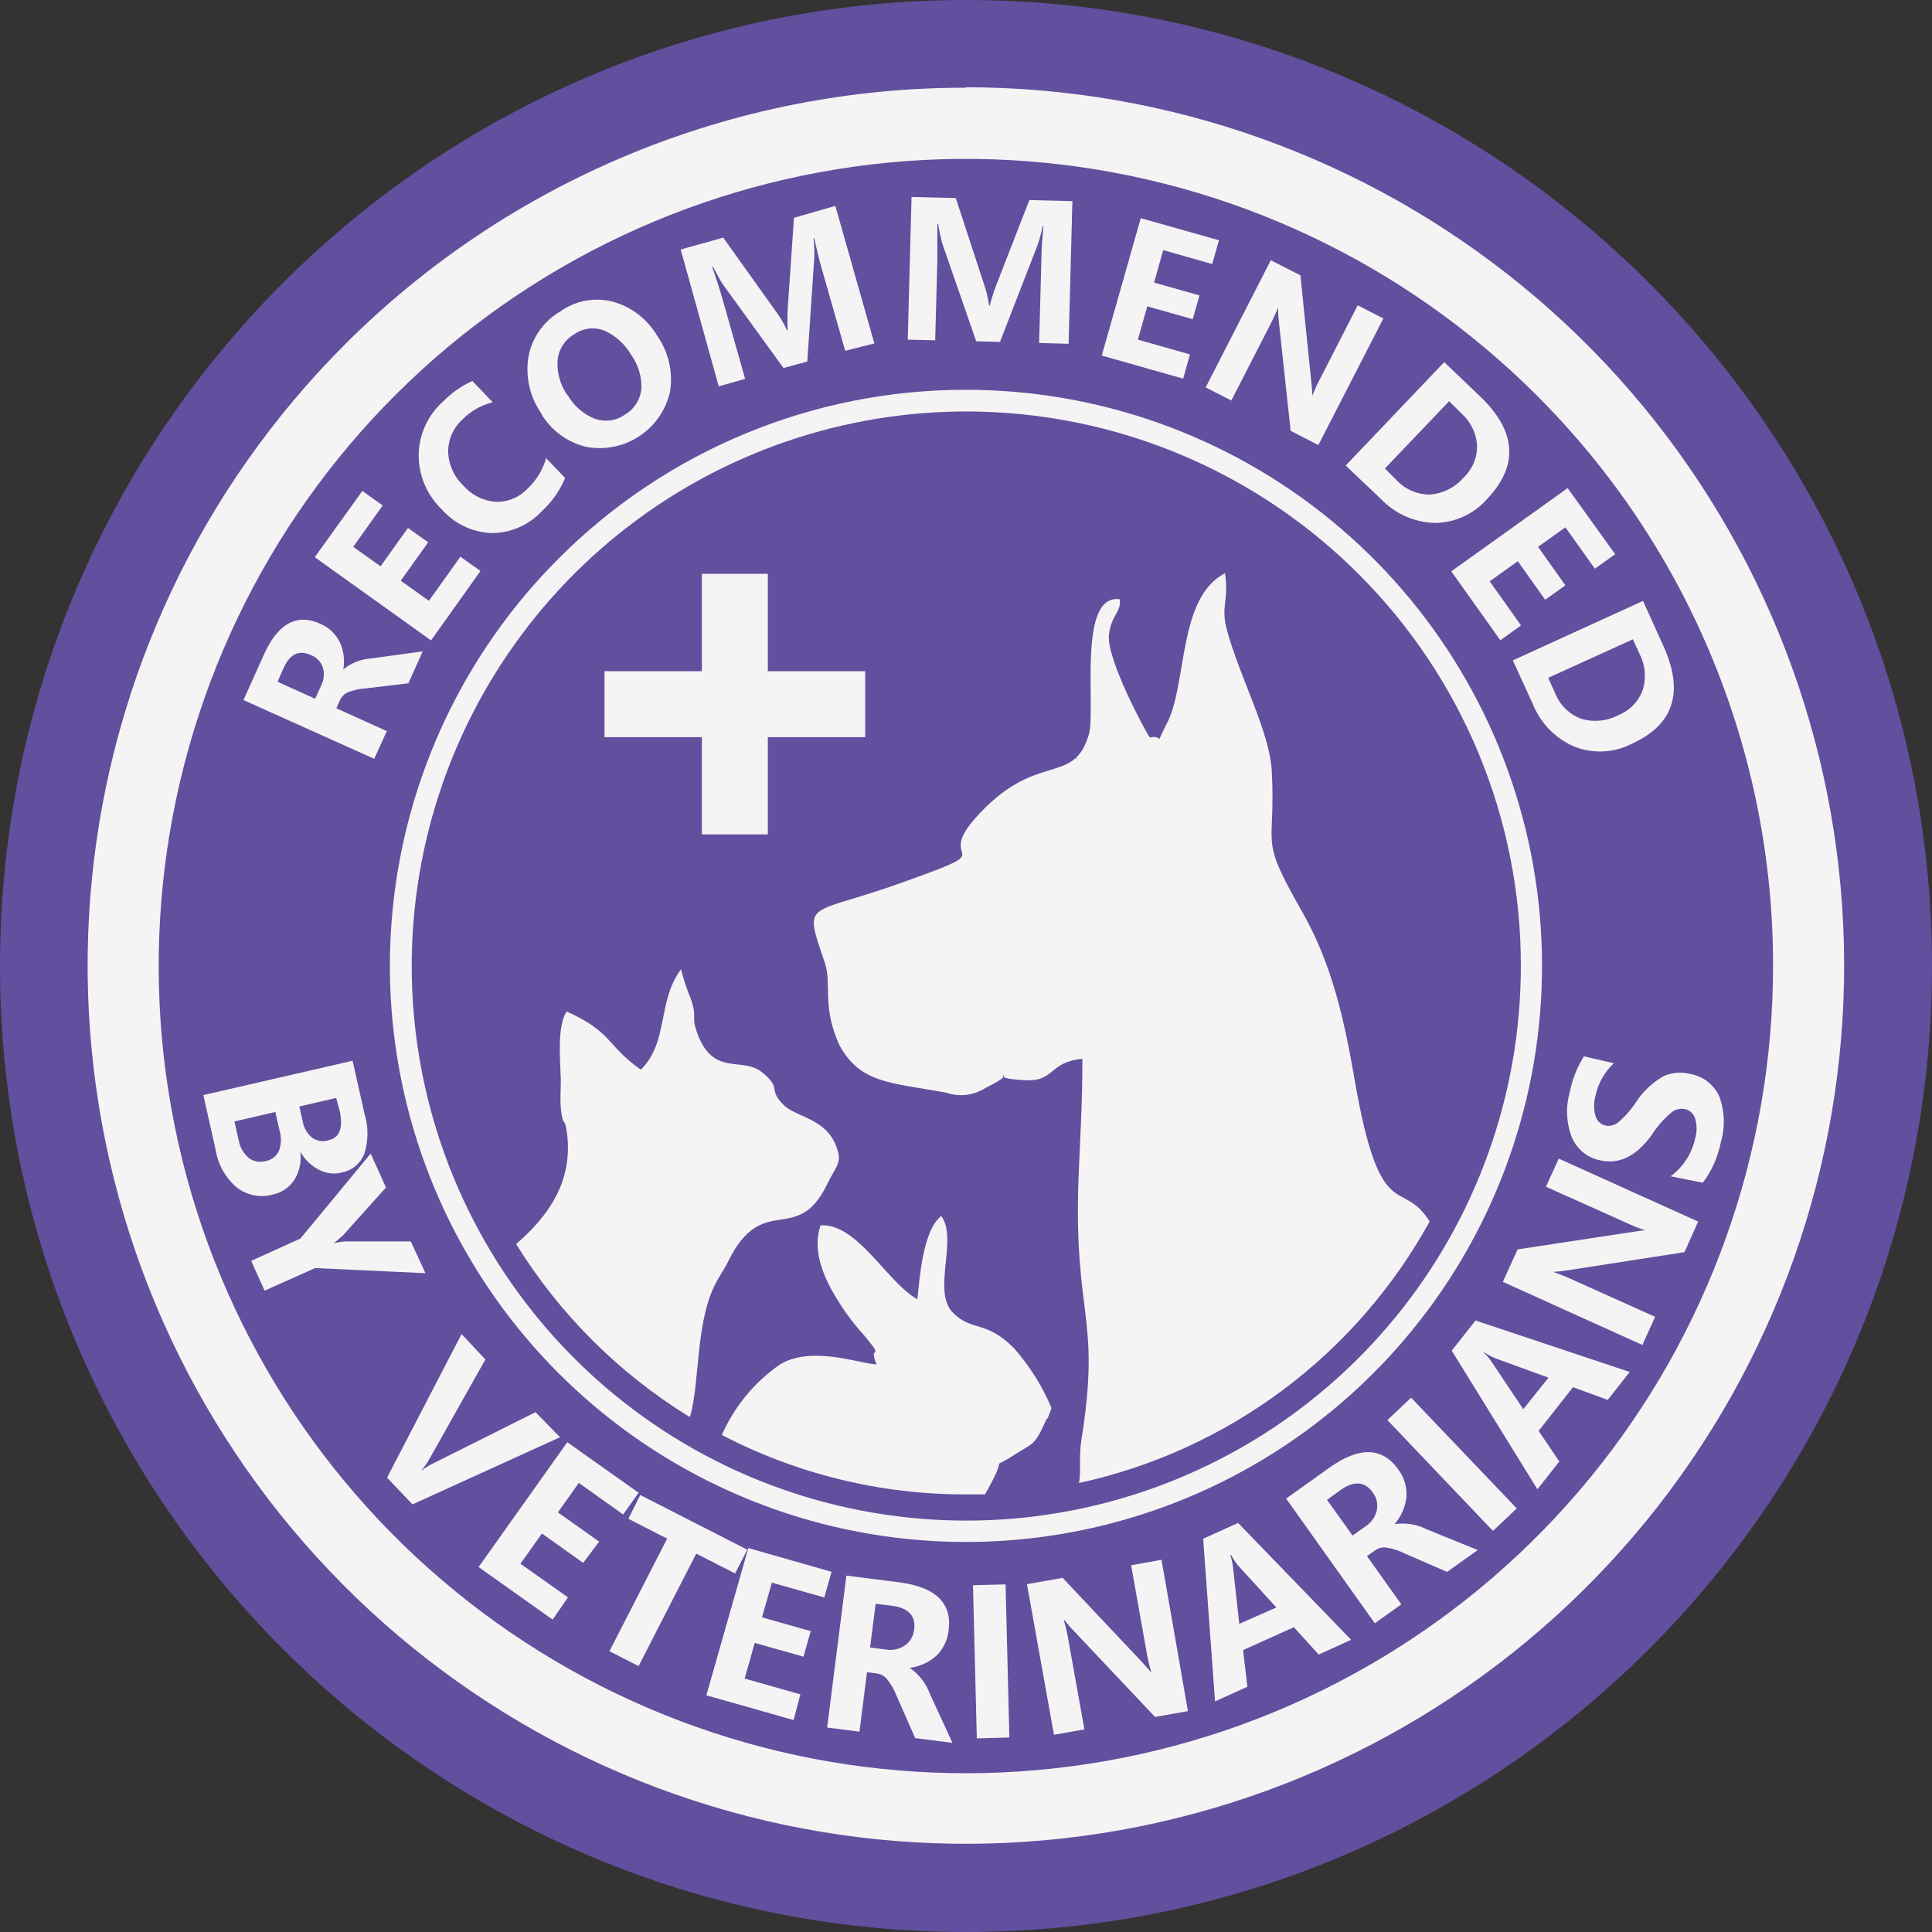 <svg xmlns="http://www.w3.org/2000/svg" fill="none" viewBox="0 0 100 100" height="100" width="100">
<rect x="0" y="0" width="100" height="100" fill="#333333" stroke="none"/>
<path fill="#624F9E" d="M50 100C77.614 100 100 77.614 100 50C100 22.386 77.614 0 50 0C22.386 0 0 22.386 0 50C0 77.614 22.386 100 50 100Z"></path>
<path fill="#F4F4F4" d="M79.534 20.459C72.699 13.624 63.705 9.371 54.085 8.425C44.465 7.478 34.815 9.896 26.779 15.267C18.742 20.638 12.816 28.63 10.011 37.88C7.206 47.13 7.696 57.067 11.396 65.997C15.097 74.927 21.779 82.297 30.304 86.853C38.83 91.408 48.671 92.866 58.151 90.978C67.632 89.091 76.164 83.975 82.294 76.501C88.425 69.028 91.775 59.66 91.773 49.994C91.779 44.508 90.701 39.074 88.6 34.005C86.5 28.937 83.419 24.333 79.534 20.459ZM49.999 7.107C59.925 7.106 69.543 10.546 77.216 16.842C84.889 23.137 90.142 31.899 92.079 41.633C94.016 51.367 92.518 61.472 87.84 70.226C83.162 78.98 75.594 85.84 66.424 89.639C57.255 93.438 47.051 93.94 37.554 91.059C28.056 88.178 19.85 82.093 14.336 73.841C8.822 65.588 6.339 55.679 7.312 45.802C8.285 35.924 12.652 26.69 19.671 19.672C23.648 15.682 28.376 12.518 33.581 10.361C38.785 8.205 44.365 7.099 49.999 7.107Z"></path>
<path fill="#F4F4F4" d="M70.307 29.701C65.611 25.007 59.432 22.086 52.823 21.436C46.215 20.786 39.585 22.447 34.065 26.137C28.544 29.827 24.473 35.317 22.546 41.672C20.618 48.026 20.954 54.852 23.495 60.987C26.037 67.122 30.627 72.186 36.483 75.317C42.339 78.447 49.1 79.45 55.612 78.155C62.125 76.86 67.988 73.347 72.201 68.214C76.414 63.082 78.718 56.647 78.719 50.007C78.725 46.234 77.985 42.498 76.541 39.014C75.098 35.529 72.979 32.364 70.307 29.701ZM50.002 20.176C56.9 20.177 63.584 22.57 68.916 26.947C74.248 31.323 77.898 37.413 79.243 44.179C80.588 50.944 79.546 57.967 76.294 64.051C73.042 70.134 67.782 74.902 61.409 77.542C55.036 80.182 47.945 80.531 41.344 78.529C34.742 76.527 29.04 72.298 25.207 66.563C21.374 60.827 19.648 53.941 20.323 47.076C20.998 40.211 24.032 33.792 28.909 28.914C31.676 26.139 34.964 23.939 38.584 22.44C42.203 20.94 46.084 20.171 50.002 20.176Z"></path>
<path fill="#F4F4F4" d="M35.68 73.332C32.036 71.09 28.967 68.029 26.715 64.392C28.401 62.939 29.625 61.167 29.361 58.762C29.244 57.679 29.139 58.46 29.028 57.365C28.985 56.916 29.028 56.417 29.028 55.888C28.985 54.75 28.844 53.07 29.33 52.356C31.724 53.427 31.36 54.091 33.169 55.365C34.628 53.919 34 51.858 35.249 50.172C35.378 50.679 35.542 51.177 35.741 51.661C36.105 52.67 35.778 52.547 36.043 53.341C36.861 55.802 38.4 54.645 39.452 55.507C40.504 56.368 39.71 56.325 40.547 57.18C41.23 57.882 42.965 57.857 43.396 59.697C43.525 60.238 43.174 60.54 42.83 61.26C41.267 64.552 39.489 61.623 37.686 65.296C37.532 65.622 37.39 65.807 37.181 66.176C35.951 68.231 36.258 71.548 35.711 73.332" clip-rule="evenodd" fill-rule="evenodd"></path>
<path fill="#F4F4F4" d="M52.783 74.828L52.881 74.735C52.881 74.766 52.789 74.821 52.783 74.828ZM50.986 77.35C50.66 77.35 50.334 77.35 50.002 77.35C45.602 77.362 41.265 76.306 37.363 74.274C38.011 72.8 39.054 71.535 40.378 70.619C42.052 69.616 44.593 70.619 45.375 70.619C44.889 69.511 45.855 70.484 44.759 69.154C44.305 68.661 43.893 68.13 43.529 67.567C42.76 66.386 41.984 64.878 42.47 63.426C44.384 63.297 45.953 66.429 47.485 67.247C47.596 66.195 47.762 63.691 48.716 62.94C49.608 64.109 48.217 66.847 49.331 67.955C50.322 68.939 51.035 68.311 52.5 69.801C53.304 70.715 53.954 71.754 54.426 72.877C54.038 73.942 54.352 73.043 54.093 73.615C53.534 74.846 53.478 74.674 52.494 75.308C51.189 76.15 52.112 75.228 51.349 76.68C51.171 77.024 51.122 77.104 50.986 77.35Z" clip-rule="evenodd" fill-rule="evenodd"></path>
<path fill="#F4F4F4" d="M73.999 63.223C72.114 66.644 69.519 69.622 66.388 71.956C63.257 74.291 59.663 75.929 55.847 76.76C55.964 76.102 55.847 75.474 55.952 74.662C57.035 67.992 55.527 68.287 55.835 60.694C55.902 59.002 56.025 57.181 56.025 54.806C54.303 54.96 54.592 55.969 53.14 55.913C50.518 55.809 53.257 55.218 51.004 56.313C50.708 56.504 50.373 56.625 50.024 56.668C49.674 56.711 49.319 56.673 48.986 56.559C46.131 56.03 44.544 56.104 43.448 54.098L43.319 53.791C42.587 51.988 43.036 50.935 42.704 49.865C41.609 46.628 41.701 47.404 46.15 45.871C52.358 43.687 48.254 44.887 50.457 42.377C53.626 38.777 55.552 40.758 56.358 38.02C56.739 36.746 55.742 30.71 57.957 31.018C58.05 31.695 57.514 31.818 57.398 32.864C57.268 34.094 59.243 37.786 59.514 38.174C60.345 37.996 59.693 38.789 60.394 37.448C61.459 35.448 60.948 30.926 63.409 29.67C63.612 31.147 63.169 31.375 63.508 32.618C64.16 35.042 65.716 37.866 65.827 39.903C66.049 44.056 65.107 43.176 67.384 47.164C68.947 49.902 69.581 52.781 70.122 55.926C71.445 63.555 72.546 60.916 73.98 63.199M55.693 39.202L55.785 39.294C55.785 39.294 55.65 39.245 55.681 39.214L55.693 39.202Z" clip-rule="evenodd" fill-rule="evenodd"></path>
<path fill="#F4F4F4" d="M31.289 34.741H36.328V29.701H39.743V34.741H44.783V38.156H39.743V43.189H36.328V38.156H31.289V34.741Z" clip-rule="evenodd" fill-rule="evenodd"></path>
<path fill="#F4F4F4" d="M84.519 33.091L80.132 35.085L80.489 35.867C80.606 36.169 80.785 36.444 81.015 36.673C81.245 36.901 81.521 37.08 81.824 37.196C82.459 37.395 83.146 37.335 83.737 37.029C84.035 36.914 84.304 36.736 84.527 36.508C84.75 36.28 84.921 36.007 85.03 35.706C85.219 35.094 85.161 34.431 84.87 33.861L84.519 33.091ZM78.304 34.181L85.042 31.104L86.094 33.43C87.185 35.825 86.635 37.518 84.445 38.506C83.989 38.738 83.488 38.869 82.977 38.892C82.465 38.916 81.955 38.83 81.479 38.642C80.517 38.227 79.755 37.451 79.356 36.482L78.304 34.181ZM77.658 33.141L75.117 29.572L81.141 25.265L83.602 28.686L82.55 29.436L81.024 27.295L79.609 28.304L81.024 30.298L79.978 31.042L78.563 29.049L77.104 30.089L78.729 32.371L77.658 33.141ZM75.006 20.767L71.683 24.249L72.299 24.865C72.521 25.101 72.79 25.288 73.089 25.414C73.388 25.54 73.71 25.602 74.034 25.597C74.696 25.544 75.311 25.232 75.745 24.729C75.978 24.511 76.162 24.246 76.284 23.951C76.406 23.656 76.463 23.338 76.452 23.019C76.398 22.384 76.1 21.796 75.621 21.376L75.006 20.767ZM69.653 24.096L74.754 18.742L76.6 20.508C78.499 22.322 78.62 24.098 76.963 25.837C76.625 26.221 76.209 26.529 75.744 26.741C75.278 26.953 74.773 27.064 74.262 27.067C73.211 27.039 72.214 26.596 71.487 25.837L69.653 24.096ZM68.238 23.037L66.804 22.299L66.189 16.613C66.161 16.383 66.149 16.15 66.152 15.918C66.062 16.16 65.895 16.517 65.653 16.989L63.734 20.73L62.405 20.053L65.777 13.469L67.309 14.251L67.875 19.788C67.912 20.158 67.93 20.404 67.93 20.484C68.049 20.164 68.191 19.854 68.355 19.555L70.275 15.801L71.603 16.484L68.238 23.037ZM61.242 19.598L57.027 18.404L59.045 11.291L63.094 12.435L62.743 13.666L60.208 12.946L59.734 14.626L62.085 15.29L61.734 16.521L59.383 15.857L58.897 17.579L61.592 18.343L61.242 19.598ZM53.784 17.752L53.907 13.266C53.907 12.854 53.95 12.331 54.006 11.703H53.969C53.905 12.024 53.821 12.341 53.717 12.651L51.76 17.696L50.529 17.666L48.769 12.595C48.681 12.265 48.611 11.931 48.56 11.593H48.517C48.517 12.208 48.517 12.823 48.517 13.438L48.406 17.616L46.985 17.579L47.182 10.196L49.471 10.251L50.948 14.761C51.065 15.103 51.147 15.455 51.194 15.813H51.231C51.32 15.458 51.431 15.109 51.563 14.768L53.28 10.356L55.507 10.411L55.31 17.795L53.784 17.752ZM43.748 18.158L42.518 13.851C42.401 13.451 42.278 12.946 42.149 12.331H42.112C42.144 12.654 42.156 12.979 42.149 13.303L41.786 18.712L40.555 19.05L37.398 14.694C37.325 14.589 37.158 14.294 36.9 13.801H36.857C37.072 14.417 37.257 14.983 37.429 15.586L38.568 19.61L37.202 19.998L35.233 12.915L37.435 12.3L40.192 16.164C40.405 16.454 40.586 16.765 40.733 17.093H40.77C40.752 16.729 40.752 16.363 40.77 15.998L41.096 11.273L43.238 10.657L45.256 17.776L43.748 18.158ZM29.375 20.434C29.685 20.991 30.176 21.425 30.765 21.665C31.023 21.762 31.301 21.796 31.574 21.761C31.848 21.727 32.109 21.626 32.334 21.468C32.574 21.33 32.777 21.137 32.926 20.904C33.076 20.672 33.169 20.408 33.196 20.133C33.224 19.504 33.04 18.884 32.673 18.373C32.351 17.81 31.857 17.366 31.264 17.106C31.009 17.009 30.734 16.976 30.463 17.012C30.192 17.047 29.935 17.149 29.713 17.309C29.471 17.451 29.267 17.649 29.118 17.887C28.969 18.125 28.88 18.395 28.858 18.675C28.824 19.313 29.006 19.944 29.375 20.465V20.434ZM28.021 21.401C27.425 20.549 27.184 19.498 27.351 18.472C27.441 17.981 27.638 17.515 27.925 17.108C28.213 16.7 28.586 16.359 29.018 16.109C29.407 15.834 29.852 15.648 30.32 15.563C30.789 15.478 31.271 15.496 31.732 15.617C32.69 15.888 33.508 16.518 34.014 17.376C34.608 18.22 34.847 19.263 34.679 20.281C34.465 21.23 33.888 22.059 33.072 22.59C32.256 23.121 31.265 23.312 30.31 23.123C29.354 22.883 28.531 22.275 28.021 21.431V21.401ZM29.252 24.742C28.973 25.404 28.553 25.999 28.021 26.483C27.686 26.837 27.281 27.118 26.832 27.309C26.383 27.5 25.9 27.595 25.412 27.591C24.926 27.567 24.449 27.446 24.011 27.234C23.572 27.023 23.18 26.726 22.859 26.36C22.479 25.993 22.179 25.553 21.974 25.067C21.77 24.58 21.667 24.057 21.671 23.529C21.68 23.007 21.799 22.492 22.018 22.017C22.237 21.543 22.553 21.119 22.945 20.773C23.376 20.33 23.888 19.973 24.452 19.721L25.505 20.822C24.925 20.961 24.395 21.257 23.973 21.677C23.73 21.889 23.535 22.15 23.401 22.443C23.267 22.735 23.198 23.054 23.197 23.376C23.216 24.041 23.497 24.671 23.979 25.129C24.399 25.616 24.993 25.918 25.634 25.972C25.942 25.985 26.25 25.933 26.537 25.817C26.824 25.701 27.082 25.525 27.295 25.302C27.758 24.871 28.094 24.322 28.267 23.714L29.252 24.742ZM24.871 29.553L22.311 33.147L16.293 28.84L18.755 25.412L19.807 26.163L18.281 28.304L19.696 29.313L21.117 27.326L22.163 28.07L20.742 30.058L22.2 31.098L23.831 28.815L24.871 29.553ZM14.367 35.288L16.312 36.168L16.632 35.46C16.704 35.316 16.748 35.158 16.759 34.996C16.771 34.835 16.751 34.672 16.7 34.519C16.648 34.377 16.567 34.249 16.46 34.143C16.354 34.037 16.226 33.955 16.084 33.904C15.469 33.627 15.007 33.854 14.675 34.58L14.367 35.288ZM21.88 33.713L21.136 35.368L18.902 35.633C18.578 35.653 18.26 35.728 17.961 35.854C17.806 35.936 17.681 36.065 17.604 36.223L17.407 36.66L20.022 37.842L19.37 39.275L12.602 36.236L13.666 33.867C14.392 32.267 15.362 31.74 16.576 32.285C17.01 32.47 17.365 32.801 17.579 33.221C17.788 33.663 17.855 34.16 17.77 34.642C18.195 34.303 18.716 34.105 19.259 34.076L21.88 33.713Z"></path>
<path fill="#F4F4F4" d="M86.469 60.885C87.113 60.414 87.564 59.725 87.736 58.947C87.841 58.599 87.841 58.229 87.736 57.882C87.698 57.765 87.631 57.66 87.54 57.577C87.45 57.494 87.339 57.436 87.219 57.408C87.108 57.386 86.992 57.385 86.88 57.407C86.768 57.43 86.662 57.474 86.567 57.538C86.14 57.886 85.772 58.301 85.478 58.768C84.684 59.851 83.805 60.282 82.826 60.06C82.496 59.995 82.187 59.849 81.928 59.634C81.669 59.419 81.468 59.142 81.343 58.83C81.067 58.09 81.034 57.281 81.251 56.522C81.38 55.867 81.629 55.242 81.983 54.676L83.528 55.033C83.048 55.489 82.718 56.078 82.58 56.725C82.487 57.062 82.487 57.417 82.58 57.753C82.611 57.875 82.675 57.987 82.765 58.076C82.855 58.165 82.968 58.228 83.091 58.257C83.196 58.279 83.305 58.279 83.411 58.258C83.516 58.237 83.617 58.195 83.706 58.134C84.081 57.827 84.407 57.464 84.672 57.058C85.031 56.507 85.513 56.047 86.081 55.716C86.52 55.512 87.016 55.467 87.484 55.587C87.814 55.643 88.126 55.781 88.39 55.987C88.654 56.193 88.863 56.462 88.998 56.768C89.274 57.53 89.297 58.361 89.065 59.137C88.919 59.892 88.601 60.604 88.136 61.217L86.469 60.885ZM87.896 63.229L87.189 64.811L81.134 65.752C80.888 65.793 80.639 65.82 80.389 65.832C80.788 65.97 81.178 66.13 81.559 66.312L85.669 68.158L85.01 69.616L77.787 66.349L78.55 64.669L84.42 63.777C84.807 63.715 85.035 63.684 85.152 63.678C84.804 63.568 84.465 63.432 84.137 63.272L80.02 61.426L80.679 59.968L87.896 63.229ZM80.15 71.308L77.43 70.317C77.214 70.231 77.007 70.122 76.815 69.991H76.784C76.953 70.149 77.102 70.326 77.227 70.52L78.845 72.939L80.15 71.308ZM84.352 71.013L83.214 72.459L81.417 71.8L79.639 74.065L80.71 75.646L79.577 77.086L75.141 69.911L76.372 68.349L84.352 71.013ZM73.037 72.342L78.507 78.076L77.276 79.24L71.812 73.505L73.037 72.342ZM68.686 77.633L70.009 79.479L70.686 78.999C70.833 78.905 70.959 78.782 71.058 78.639C71.158 78.495 71.228 78.333 71.264 78.163C71.296 78.005 71.294 77.842 71.258 77.685C71.222 77.528 71.153 77.38 71.055 77.252C70.643 76.668 70.083 76.637 69.388 77.123L68.686 77.633ZM76.489 80.23L74.901 81.362L72.692 80.402C72.384 80.243 72.051 80.139 71.707 80.095C71.517 80.083 71.328 80.137 71.172 80.249L70.754 80.544L72.532 83.042L71.16 84.02L66.57 77.566L68.828 75.954C70.366 74.865 71.554 74.901 72.378 76.064C72.681 76.467 72.829 76.965 72.797 77.467C72.746 77.994 72.531 78.491 72.181 78.889C72.758 78.802 73.348 78.899 73.867 79.166L76.489 80.23ZM66.065 83.202L64.115 81.067C63.963 80.889 63.831 80.695 63.721 80.489H63.678C63.754 80.705 63.803 80.93 63.825 81.159L64.145 84.051L66.065 83.202ZM69.935 84.876L68.256 85.639L66.97 84.223L64.342 85.411L64.564 87.306L62.89 88.063L62.275 79.646L64.084 78.827L69.935 84.876ZM61.487 88.567L59.783 88.869L55.58 84.414C55.404 84.238 55.242 84.049 55.094 83.848H55.063C55.177 84.253 55.268 84.664 55.334 85.079L56.128 89.515L54.553 89.792L53.156 81.996L55.002 81.67L59.063 85.977C59.328 86.266 59.494 86.451 59.555 86.531H59.586C59.479 86.182 59.396 85.827 59.34 85.466L58.546 81.018L60.121 80.735L61.487 88.567ZM52.048 82.008L52.245 89.933L50.559 89.977L50.362 82.051L52.048 82.008ZM45.323 83.011L45.034 85.276L45.858 85.38C46.205 85.44 46.561 85.361 46.849 85.159C46.98 85.064 47.089 84.943 47.17 84.803C47.25 84.663 47.3 84.507 47.317 84.347C47.409 83.639 47.028 83.227 46.178 83.116L45.323 83.011ZM49.298 90.21L47.372 89.964L46.4 87.761C46.277 87.437 46.1 87.135 45.877 86.869C45.745 86.733 45.572 86.644 45.385 86.617L44.874 86.555L44.486 89.632L42.813 89.417L43.809 81.553L46.566 81.904C48.412 82.144 49.286 82.974 49.101 84.365C49.057 84.862 48.839 85.329 48.486 85.682C48.099 86.037 47.611 86.263 47.089 86.328C47.569 86.66 47.935 87.133 48.135 87.681L49.298 90.21ZM41.077 89.029L36.561 87.749L38.733 80.126L43.04 81.356L42.665 82.685L39.951 81.916L39.441 83.713L41.964 84.427L41.588 85.749L39.065 85.036L38.542 86.882L41.428 87.7L41.077 89.029ZM38.05 81.442L36.038 80.415L33.054 86.236L31.546 85.466L34.531 79.639L32.525 78.612L33.14 77.381L38.678 80.212L38.05 81.442ZM28.605 83.83L24.772 81.11L29.362 74.649L33.054 77.264L32.254 78.39L29.959 76.754L28.876 78.28L31.011 79.793L30.186 80.895L28.051 79.375L26.938 80.938L29.399 82.679L28.605 83.83ZM28.987 74.391L21.351 77.867L20.034 76.483L23.892 69.05L25.122 70.367L22.249 75.474C22.12 75.708 21.967 75.929 21.794 76.132C22.013 75.968 22.248 75.826 22.495 75.708L27.719 73.093L28.987 74.391ZM22.021 65.9L16.311 65.635L13.696 66.804L13.001 65.26L15.548 64.109L19.185 59.71L19.979 61.463L17.77 63.924C17.72 63.974 17.56 64.115 17.277 64.355C17.478 64.3 17.684 64.267 17.893 64.257H21.265L22.021 65.9ZM14.25 57.556L12.133 58.048L12.355 59.02C12.416 59.375 12.599 59.697 12.872 59.931C12.995 60.025 13.139 60.09 13.292 60.118C13.445 60.147 13.602 60.14 13.752 60.097C13.899 60.07 14.037 60.009 14.156 59.918C14.274 59.827 14.37 59.709 14.435 59.574C14.561 59.237 14.574 58.867 14.472 58.522L14.25 57.556ZM17.4 56.83L15.493 57.273L15.671 58.054C15.726 58.377 15.894 58.669 16.145 58.879C16.262 58.966 16.399 59.025 16.543 59.051C16.687 59.077 16.835 59.068 16.976 59.026C17.591 58.891 17.757 58.411 17.591 57.525L17.4 56.83ZM10.527 56.682L18.25 54.904L18.865 57.642C19.072 58.311 19.072 59.028 18.865 59.697C18.771 59.949 18.614 60.172 18.409 60.345C18.205 60.519 17.959 60.636 17.696 60.688C17.28 60.797 16.837 60.737 16.465 60.522C16.074 60.313 15.754 59.994 15.542 59.605C15.612 60.106 15.508 60.617 15.247 61.051C15.12 61.251 14.953 61.424 14.758 61.558C14.562 61.693 14.341 61.786 14.108 61.832C13.794 61.919 13.463 61.931 13.143 61.868C12.822 61.805 12.521 61.668 12.262 61.469C11.686 60.984 11.3 60.311 11.173 59.568L10.527 56.682Z"></path>
<path fill="#F4F4F4" d="M80.1 19.899C73.135 12.937 63.972 8.605 54.171 7.641C44.371 6.677 34.539 9.141 26.351 14.614C18.164 20.086 12.127 28.228 9.27 37.652C6.412 47.076 6.911 57.2 10.68 66.298C14.45 75.396 21.258 82.905 29.943 87.546C38.629 92.188 48.655 93.674 58.314 91.752C67.972 89.83 76.666 84.618 82.912 77.005C89.159 69.392 92.573 59.848 92.572 50C92.578 44.409 91.479 38.871 89.339 33.706C87.198 28.54 84.059 23.848 80.1 19.899ZM49.999 4.517C60.516 4.518 70.707 8.165 78.836 14.838C86.965 21.511 92.529 30.795 94.58 41.11C96.631 51.425 95.042 62.132 90.084 71.407C85.126 80.682 77.105 87.951 67.389 91.975C57.672 95.999 46.861 96.53 36.797 93.477C26.733 90.424 18.039 83.975 12.196 75.231C6.353 66.486 3.723 55.986 4.754 45.52C5.785 35.054 10.413 25.269 17.849 17.832C22.069 13.609 27.082 10.261 32.599 7.98C38.116 5.7 44.029 4.531 49.999 4.541V4.517Z"></path>
</svg>
